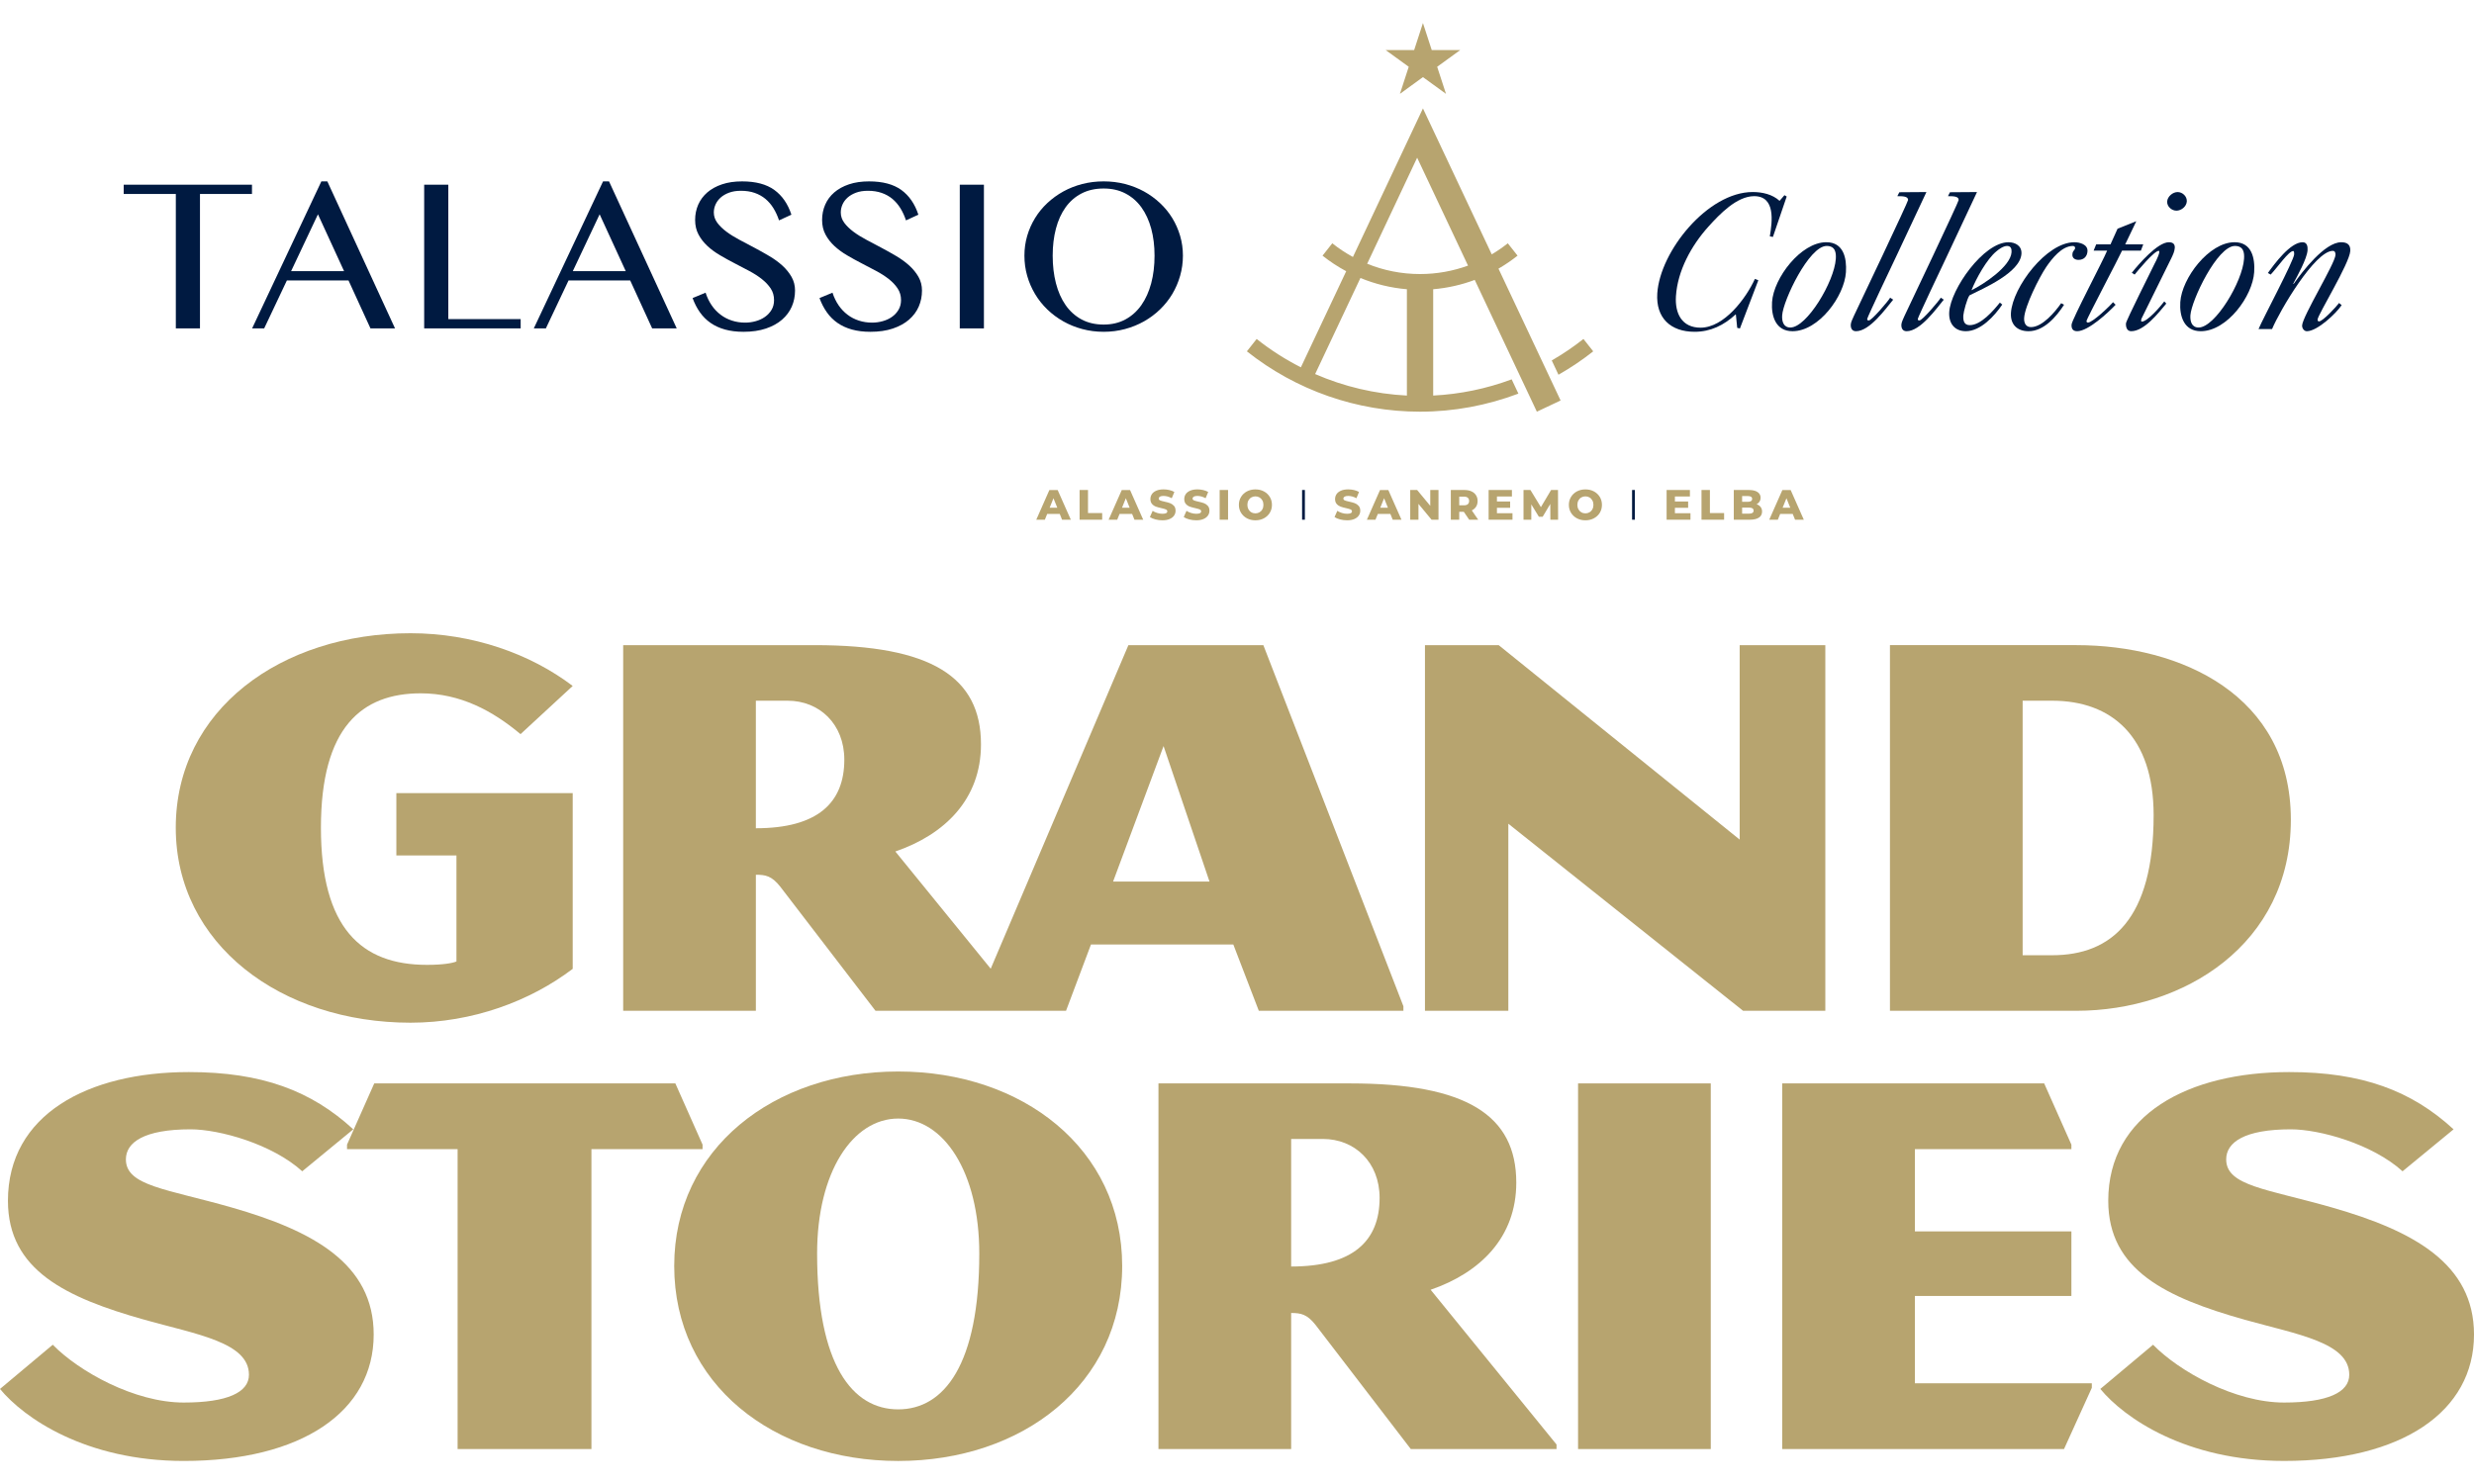 <?xml version="1.0" encoding="utf-8"?>
<!-- Generator: Adobe Illustrator 15.0.2, SVG Export Plug-In . SVG Version: 6.00 Build 0)  -->
<!DOCTYPE svg PUBLIC "-//W3C//DTD SVG 1.1//EN" "http://www.w3.org/Graphics/SVG/1.1/DTD/svg11.dtd">
<svg version="1.1" id="Livello_1" xmlns="http://www.w3.org/2000/svg" xmlns:xlink="http://www.w3.org/1999/xlink" x="0px" y="0px"
	 width="200px" height="120px" viewBox="0 0 200 120" enable-background="new 0 0 200 120" xml:space="preserve">
<g>
	<g>
		<polygon fill="#B7A46F" points="56.796,92.558 54.596,87.607 30.254,87.607 28.054,92.558 28.054,92.924 36.993,92.924 
			36.993,117.174 47.812,117.174 47.812,92.924 56.796,92.924 		"/>
		<path fill="#B7A46F" d="M18.749,97.646c-5.272-1.513-8.572-1.742-8.572-3.896c0-1.375,1.467-2.43,5.226-2.43
			c2.338,0,6.601,1.191,9.031,3.393l4.125-3.393c-3.392-3.117-7.38-4.63-13.293-4.63c-8.16,0-14.624,3.438-14.624,10.406
			c0,5.638,4.722,7.839,11.048,9.626c4.263,1.191,8.435,1.834,8.435,4.445c0,1.422-1.742,2.246-5.271,2.246
			c-3.988,0-8.48-2.52-10.589-4.674L0,112.314c1.925,2.338,6.922,5.822,14.853,5.822c9.535,0,15.356-3.988,15.356-10.223
			C30.209,102.184,25.304,99.525,18.749,97.646z"/>
		<path fill="#B7A46F" d="M122.577,95.628c0-5.454-4.034-8.021-13.432-8.021H93.651v29.567h10.727v-11.002
			c0.779,0,1.283,0.092,1.972,0.963l7.7,10.039h11.782v-0.367l-10.178-12.514C119.643,102.918,122.577,100.076,122.577,95.628z
			 M104.378,102.414V92.099h2.567c2.567,0,4.583,1.88,4.583,4.768C111.528,100.352,109.374,102.414,104.378,102.414z"/>
		<polygon fill="#B7A46F" points="154.802,104.797 167.453,104.797 167.453,99.572 154.802,99.572 154.802,92.924 167.453,92.924 
			167.453,92.558 165.253,87.607 144.075,87.607 144.075,117.174 166.857,117.174 169.104,112.223 169.104,111.857 154.802,111.857 
					"/>
		<path fill="#B7A46F" d="M72.611,86.644c-10.039,0-18.107,6.234-18.107,15.723c0,9.58,8.068,15.77,18.107,15.77
			s18.107-6.189,18.107-15.77C90.718,92.878,82.65,86.644,72.611,86.644z M72.611,113.965c-3.713,0-6.555-3.621-6.555-12.605
			c0-6.601,2.888-10.911,6.555-10.911c3.667,0,6.555,4.31,6.555,10.911C79.166,110.344,76.324,113.965,72.611,113.965z"/>
		<path fill="#B7A46F" d="M188.54,97.646c-5.272-1.513-8.573-1.742-8.573-3.896c0-1.375,1.468-2.43,5.227-2.43
			c2.338,0,6.602,1.191,9.031,3.393l4.125-3.393c-3.393-3.117-7.38-4.63-13.294-4.63c-8.159,0-14.623,3.438-14.623,10.406
			c0,5.638,4.722,7.839,11.048,9.626c4.263,1.191,8.435,1.834,8.435,4.445c0,1.422-1.742,2.246-5.271,2.246
			c-3.988,0-8.48-2.52-10.59-4.674l-4.263,3.574c1.925,2.338,6.922,5.822,14.853,5.822c9.535,0,15.356-3.988,15.356-10.223
			C200,102.184,195.095,99.525,188.54,97.646z"/>
		<rect x="127.572" y="87.607" fill="#B7A46F" width="10.728" height="29.567"/>
		<path fill="#B7A46F" d="M61.104,70.734c0.779,0,1.284,0.091,1.971,0.962l7.701,10.039h8.022h3.759h3.622l2.017-5.363h11.506
			l2.062,5.363h11.689v-0.367l-11.322-29.2h-10.91L80.09,78.333l-7.709-9.479c3.988-1.375,6.922-4.217,6.922-8.664
			c0-5.456-4.034-8.022-13.431-8.022H50.378v29.567h10.727V70.734z M94.063,60.328l3.713,10.956h-7.793L94.063,60.328z
			 M61.104,56.661h2.567c2.567,0,4.584,1.879,4.584,4.768c0,3.483-2.154,5.546-7.151,5.546V56.661z"/>
		<path fill="#B7A46F" d="M185.194,66.287c0-10.085-8.893-14.119-17.328-14.119h-15.081v29.567h15.081
			C176.53,81.735,185.194,76.372,185.194,66.287z M163.512,77.243V56.661h2.384c4.813,0,8.205,2.888,8.205,9.26
			c0,8.389-3.392,11.322-8.205,11.322H163.512z"/>
		<path fill="#B7A46F" d="M33.188,82.698c4.997,0,9.672-1.743,13.11-4.355V64.132H32.042v5.043H36.9v8.572
			c-0.321,0.137-1.1,0.274-2.384,0.274c-5.317,0-8.572-2.979-8.572-11.093s3.301-10.864,8.068-10.864c3.209,0,5.822,1.42,8.068,3.3
			l4.217-3.896c-3.438-2.613-8.114-4.263-13.11-4.263c-10.452,0-18.978,6.188-18.978,15.723
			C14.209,76.372,22.736,82.698,33.188,82.698z"/>
		<polygon fill="#B7A46F" points="147.56,52.168 140.637,52.168 140.637,67.892 121.155,52.168 115.195,52.168 115.195,81.735 
			121.935,81.735 121.935,66.608 140.912,81.735 147.56,81.735 		"/>
	</g>
	<g>
		<polygon fill="#001A41" points="20.37,14.935 20.37,15.685 16.166,15.685 16.166,26.554 14.214,26.554 14.214,15.685 10,15.685 
			10,14.935 		"/>
		<path fill="#001A41" d="M23.534,21.924h4.28l-2.111-4.595L23.534,21.924z M26.462,14.667l5.472,11.887h-1.985l-1.776-3.879h-4.98
			l-1.836,3.879h-0.975l5.597-11.887H26.462z"/>
		<polygon fill="#001A41" points="34.291,14.935 36.242,14.935 36.242,25.803 42.091,25.803 42.091,26.554 34.291,26.554 		"/>
		<path fill="#001A41" d="M46.306,21.924h4.279l-2.11-4.595L46.306,21.924z M49.234,14.667l5.472,11.887h-1.985l-1.777-3.879h-4.981
			l-1.834,3.879h-0.976l5.598-11.887H49.234z"/>
		<g>
			<path fill="#001A41" d="M60.241,26.088c0.289,0,0.574-0.039,0.854-0.118c0.28-0.077,0.531-0.194,0.75-0.349
				c0.22-0.156,0.397-0.347,0.531-0.573c0.133-0.225,0.198-0.484,0.198-0.78c0-0.354-0.089-0.671-0.273-0.946
				c-0.184-0.275-0.425-0.529-0.722-0.762c-0.297-0.234-0.639-0.453-1.021-0.656c-0.385-0.203-0.774-0.407-1.172-0.614
				c-0.397-0.205-0.789-0.421-1.172-0.646c-0.385-0.225-0.726-0.475-1.024-0.75c-0.296-0.275-0.536-0.584-0.72-0.926
				c-0.184-0.342-0.276-0.736-0.276-1.182c0-0.444,0.084-0.856,0.25-1.238c0.168-0.38,0.413-0.71,0.735-0.989
				c0.322-0.278,0.719-0.497,1.188-0.654c0.47-0.159,1.01-0.238,1.624-0.238c1.1,0,1.969,0.231,2.605,0.692
				c0.637,0.462,1.099,1.13,1.381,2.002l-1,0.46c-0.117-0.356-0.267-0.681-0.447-0.976c-0.18-0.295-0.398-0.547-0.651-0.761
				c-0.253-0.21-0.543-0.372-0.871-0.486c-0.328-0.114-0.699-0.171-1.11-0.171c-0.367,0-0.689,0.051-0.963,0.154
				c-0.275,0.103-0.504,0.237-0.683,0.4c-0.182,0.164-0.317,0.351-0.409,0.558c-0.093,0.21-0.138,0.422-0.138,0.639
				c0,0.306,0.095,0.585,0.284,0.839c0.188,0.253,0.437,0.493,0.743,0.722c0.306,0.228,0.656,0.445,1.05,0.654
				c0.396,0.208,0.797,0.422,1.207,0.639c0.408,0.216,0.81,0.442,1.205,0.676c0.395,0.233,0.746,0.489,1.052,0.766
				c0.306,0.279,0.553,0.583,0.742,0.914c0.189,0.331,0.283,0.699,0.283,1.104c0,0.463-0.087,0.896-0.262,1.299
				c-0.176,0.402-0.439,0.755-0.789,1.059c-0.349,0.304-0.784,0.542-1.305,0.717c-0.52,0.176-1.125,0.263-1.814,0.263
				c-0.556,0-1.053-0.062-1.492-0.184c-0.439-0.122-0.829-0.3-1.165-0.534c-0.337-0.234-0.624-0.521-0.863-0.86
				c-0.239-0.338-0.436-0.722-0.592-1.15l1.051-0.435c0.123,0.379,0.286,0.718,0.492,1.019c0.204,0.3,0.446,0.554,0.722,0.762
				c0.274,0.209,0.58,0.368,0.917,0.476C59.504,26.034,59.862,26.088,60.241,26.088"/>
			<path fill="#001A41" d="M70.504,26.088c0.29,0,0.575-0.039,0.855-0.118c0.281-0.077,0.531-0.194,0.751-0.349
				c0.22-0.156,0.396-0.347,0.529-0.573c0.133-0.225,0.201-0.484,0.201-0.78c0-0.354-0.092-0.671-0.276-0.946
				c-0.183-0.275-0.423-0.529-0.72-0.762c-0.299-0.234-0.64-0.453-1.023-0.656c-0.383-0.203-0.773-0.407-1.171-0.614
				c-0.398-0.205-0.79-0.421-1.173-0.646c-0.382-0.225-0.724-0.475-1.021-0.75c-0.297-0.275-0.539-0.584-0.721-0.926
				c-0.185-0.342-0.276-0.736-0.276-1.182c0-0.444,0.084-0.856,0.251-1.238c0.165-0.38,0.41-0.71,0.733-0.989
				c0.322-0.278,0.719-0.497,1.188-0.654c0.471-0.159,1.011-0.238,1.623-0.238c1.101,0,1.969,0.231,2.607,0.692
				c0.636,0.462,1.097,1.13,1.381,2.002l-1.002,0.46c-0.116-0.356-0.266-0.681-0.446-0.976c-0.182-0.295-0.398-0.547-0.65-0.761
				c-0.253-0.21-0.543-0.372-0.872-0.486c-0.329-0.114-0.699-0.171-1.11-0.171c-0.367,0-0.687,0.051-0.964,0.154
				c-0.273,0.103-0.503,0.237-0.683,0.4c-0.182,0.164-0.318,0.351-0.409,0.558c-0.092,0.21-0.137,0.422-0.137,0.639
				c0,0.306,0.095,0.585,0.283,0.839c0.189,0.253,0.436,0.493,0.743,0.722c0.305,0.228,0.655,0.445,1.05,0.654
				c0.395,0.208,0.797,0.422,1.206,0.639c0.408,0.216,0.812,0.442,1.206,0.676c0.394,0.233,0.745,0.489,1.05,0.766
				c0.306,0.279,0.554,0.583,0.743,0.914c0.188,0.331,0.283,0.699,0.283,1.104c0,0.463-0.087,0.896-0.262,1.299
				c-0.175,0.402-0.438,0.755-0.789,1.059c-0.351,0.304-0.786,0.542-1.306,0.717c-0.52,0.176-1.125,0.263-1.814,0.263
				c-0.556,0-1.054-0.062-1.493-0.184c-0.438-0.122-0.827-0.3-1.164-0.534c-0.337-0.234-0.625-0.521-0.863-0.86
				c-0.239-0.338-0.438-0.722-0.593-1.15l1.05-0.435c0.123,0.379,0.287,0.718,0.493,1.019c0.207,0.3,0.447,0.554,0.722,0.762
				c0.274,0.209,0.581,0.368,0.917,0.476C69.768,26.034,70.125,26.088,70.504,26.088"/>
		</g>
		<rect x="77.589" y="14.935" fill="#001A41" width="1.952" height="11.62"/>
		<g>
			<path fill="#001A41" d="M89.221,26.245c0.662,0,1.25-0.139,1.76-0.416c0.511-0.278,0.941-0.665,1.29-1.16
				c0.347-0.496,0.611-1.083,0.793-1.764c0.18-0.68,0.27-1.425,0.27-2.231c0-0.794-0.09-1.524-0.27-2.189
				c-0.182-0.665-0.446-1.238-0.793-1.72c-0.348-0.48-0.778-0.854-1.29-1.121c-0.51-0.268-1.098-0.401-1.76-0.401
				c-0.678,0-1.275,0.134-1.789,0.401c-0.514,0.266-0.945,0.64-1.289,1.121c-0.345,0.482-0.605,1.055-0.78,1.72
				c-0.175,0.665-0.263,1.395-0.263,2.189c0,0.807,0.088,1.551,0.263,2.231c0.175,0.681,0.436,1.269,0.78,1.764
				c0.344,0.496,0.775,0.882,1.289,1.16C87.946,26.106,88.543,26.245,89.221,26.245 M89.221,26.83c-0.601,0-1.176-0.074-1.727-0.222
				c-0.551-0.147-1.062-0.355-1.534-0.622c-0.474-0.268-0.905-0.587-1.294-0.963c-0.389-0.376-0.72-0.791-0.992-1.248
				c-0.273-0.456-0.485-0.944-0.635-1.468c-0.15-0.522-0.224-1.068-0.224-1.635c0-0.556,0.074-1.09,0.224-1.602
				c0.15-0.511,0.362-0.99,0.635-1.434c0.272-0.445,0.603-0.851,0.992-1.215c0.39-0.363,0.821-0.678,1.294-0.939
				c0.472-0.26,0.983-0.461,1.534-0.604c0.551-0.142,1.126-0.212,1.727-0.212c0.602,0,1.175,0.071,1.727,0.212
				c0.55,0.143,1.062,0.345,1.536,0.604c0.472,0.261,0.903,0.576,1.292,0.939c0.389,0.364,0.72,0.77,0.993,1.215
				c0.272,0.443,0.482,0.923,0.633,1.434c0.15,0.512,0.226,1.046,0.226,1.602c0,0.562-0.076,1.105-0.226,1.631
				c-0.15,0.526-0.361,1.017-0.633,1.472c-0.273,0.457-0.604,0.872-0.993,1.248c-0.389,0.375-0.82,0.695-1.292,0.963
				c-0.474,0.267-0.986,0.474-1.536,0.622C90.396,26.756,89.823,26.83,89.221,26.83"/>
			<path fill="#001A41" d="M144.256,15.783l0.182,0.109l-1.114,3.267l-0.25-0.048c0.206-1.222,0.464-3.249-1.265-3.249
				c-1.409,0-2.807,1.473-3.693,2.457c-1.4,1.552-2.497,3.581-2.631,5.627c-0.092,1.41,0.484,2.551,1.99,2.551
				c1.903,0,3.671-2.361,4.394-3.946l0.276,0.112l-1.488,3.898l-0.219-0.049l-0.104-1.045c0-0.017-0.017-0.031-0.015-0.049
				c-0.959,0.888-2.041,1.412-3.324,1.412c-1.933,0-3.146-1.11-3.018-3.107c0.22-3.408,4.081-8.195,7.711-8.195
				c0.793,0,1.605,0.191,2.175,0.714L144.256,15.783z"/>
			<path fill="#001A41" d="M147.668,19.888c-1.427,0-3.52,4.407-3.597,5.611c-0.033,0.492,0.11,0.984,0.664,0.984
				c1.332,0,3.554-3.711,3.673-5.549C148.441,20.443,148.38,19.888,147.668,19.888 M143.254,24.421
				c0.124-1.934,2.324-4.834,4.386-4.834c1.396,0,1.66,1.284,1.587,2.425c-0.126,1.935-2.197,4.771-4.32,4.771
				C143.559,26.783,143.178,25.578,143.254,24.421"/>
			<path fill="#001A41" d="M153.545,15.545l2.189-0.016l-2.447,5.214c-0.257,0.524-2.332,4.914-2.341,5.041
				c-0.005,0.111,0.042,0.127,0.137,0.127c0.236,0,1.577-1.585,1.718-1.838l0.245,0.159c-0.638,0.777-1.909,2.551-3.005,2.551
				c-0.331,0-0.441-0.253-0.422-0.554c0.012-0.206,0.175-0.491,0.25-0.683c0.44-0.917,4.368-9.191,4.38-9.367
				c0.02-0.316-0.455-0.316-0.868-0.316L153.545,15.545z"/>
			<path fill="#001A41" d="M157.635,15.545l2.188-0.016l-2.445,5.214c-0.255,0.524-2.332,4.914-2.341,5.041
				c-0.005,0.111,0.041,0.127,0.135,0.127c0.24,0,1.578-1.585,1.723-1.838l0.241,0.159c-0.636,0.777-1.907,2.551-3.002,2.551
				c-0.333,0-0.443-0.253-0.424-0.554c0.015-0.206,0.176-0.491,0.25-0.683c0.441-0.917,4.367-9.191,4.378-9.367
				c0.021-0.316-0.454-0.316-0.864-0.316L157.635,15.545z"/>
			<path fill="#001A41" d="M162.615,20.395c0.017-0.27-0.048-0.507-0.365-0.507c-0.283,0-0.649,0.252-0.851,0.429
				c-0.785,0.633-1.651,2.218-2.025,3.154C160.352,22.994,162.54,21.554,162.615,20.395 M161.864,24.628
				c-0.631,0.934-1.756,2.154-2.944,2.154c-0.92,0-1.4-0.649-1.343-1.552c0.12-1.856,2.774-5.642,4.788-5.642
				c0.571,0,1.092,0.3,1.051,0.935c-0.101,1.536-3.132,2.821-4.199,3.358c-0.207,0.286-0.481,1.333-0.499,1.618
				c-0.024,0.412,0.044,0.792,0.519,0.792c0.903,0,1.897-1.156,2.433-1.822L161.864,24.628z"/>
			<path fill="#001A41" d="M166.859,24.644c-0.62,0.966-1.631,2.139-2.867,2.139c-0.951,0-1.484-0.571-1.426-1.489
				c0.137-2.077,2.875-5.706,5.125-5.706c0.429,0,1.099,0.175,1.063,0.729c-0.026,0.412-0.283,0.697-0.727,0.697
				c-0.285,0-0.514-0.143-0.494-0.444c0.015-0.236,0.078-0.236,0.202-0.428c0.058-0.157-0.032-0.253-0.16-0.253
				c-0.901,0-1.697,1.029-2.154,1.696c-0.578,0.856-1.726,3.155-1.788,4.121c-0.025,0.396,0.127,0.745,0.554,0.745
				c0.921,0,1.952-1.236,2.439-1.933L166.859,24.644z"/>
			<path fill="#001A41" d="M169.249,20.269l0.207-0.507h1.157l0.573-1.269l1.514-0.604l-0.897,1.872h1.458l-0.192,0.507h-1.521
				c-0.277,0.617-2.861,5.5-2.873,5.691c-0.005,0.079,0.039,0.125,0.118,0.125c0.365,0,1.75-1.315,2.025-1.649l0.208,0.208
				c-0.595,0.634-2.215,2.139-3.103,2.139c-0.365,0-0.477-0.221-0.456-0.538c0.025-0.396,2.554-5.184,2.875-5.976H169.249z"/>
			<path fill="#001A41" d="M175.195,16.29c0.026-0.396,0.448-0.76,0.844-0.76s0.769,0.348,0.744,0.76
				c-0.029,0.413-0.445,0.745-0.841,0.745C175.546,17.034,175.17,16.687,175.195,16.29 M172.336,22.059
				c0.553-0.696,2.077-2.471,2.996-2.471c0.303,0,0.5,0.125,0.479,0.459c-0.019,0.286-0.146,0.554-0.276,0.824l-2.408,4.882
				c-0.018,0.031-0.081,0.253,0.016,0.253c0.46,0,1.522-1.236,1.818-1.632l0.163,0.173c-0.637,0.762-1.778,2.235-2.839,2.235
				c-0.349,0-0.438-0.349-0.42-0.634c0.015-0.237,2.052-4.279,2.326-4.85c0.109-0.189,0.512-1.015,0.319-1.015
				c-0.364,0-1.688,1.602-1.945,1.919L172.336,22.059z"/>
			<path fill="#001A41" d="M180.671,19.888c-1.425,0-3.518,4.407-3.598,5.611c-0.03,0.492,0.111,0.984,0.666,0.984
				c1.332,0,3.554-3.711,3.671-5.549C181.444,20.443,181.384,19.888,180.671,19.888 M176.257,24.421
				c0.125-1.934,2.324-4.834,4.386-4.834c1.396,0,1.661,1.284,1.586,2.425c-0.124,1.935-2.193,4.771-4.318,4.771
				C176.562,26.783,176.181,25.578,176.257,24.421"/>
			<path fill="#001A41" d="M182.582,26.608c0.356-0.855,2.846-5.517,2.88-6.04c0.005-0.094,0.001-0.269-0.077-0.269
				c-0.366,0-1.257,1.301-1.82,1.903l-0.229-0.126c0.539-0.746,1.809-2.488,2.809-2.488c0.365,0,0.42,0.348,0.4,0.649
				c-0.044,0.681-0.832,2.092-1.155,2.694l0.028,0.032c0.699-1,2.517-3.375,3.849-3.375c0.491,0,0.762,0.205,0.731,0.711
				c-0.067,1.014-2.614,5.137-2.642,5.533c-0.005,0.079,0.021,0.158,0.116,0.158c0.302,0,1.427-1.22,1.618-1.49l0.211,0.175
				c-0.455,0.682-1.976,2.108-2.814,2.108c-0.223,0-0.397-0.237-0.382-0.476c0.05-0.76,2.651-4.977,2.697-5.689
				c0.01-0.143-0.025-0.333-0.217-0.333c-1.442,0-4.29,4.834-4.911,6.324H182.582z"/>
		</g>
		<polygon fill="#B7A46F" points="113.172,7.588 115.032,6.236 116.895,7.588 116.182,5.4 118.043,4.05 115.743,4.05 115.032,1.863 
			114.321,4.05 112.021,4.05 113.883,5.4 		"/>
		<g>
			<path fill="#B7A46F" d="M114.798,22.16c-1.512,0-2.954-0.297-4.274-0.833l4.039-8.575l4.113,8.726
				C117.465,21.917,116.159,22.16,114.798,22.16 M113.735,31.986c-2.573-0.129-5.084-0.723-7.418-1.738l3.662-7.77
				c1.175,0.486,2.438,0.8,3.756,0.911V31.986z M121.139,21.724c0.54-0.314,1.057-0.665,1.541-1.051l-0.788-1
				c-0.411,0.328-0.844,0.625-1.298,0.895l-5.562-11.802l-5.66,12.013c-0.589-0.321-1.147-0.69-1.669-1.106l-0.788,1
				c0.596,0.475,1.236,0.895,1.913,1.258l-3.664,7.771c-1.257-0.638-2.456-1.404-3.574-2.292l-0.791,0.999
				c3.974,3.154,8.898,4.88,13.999,4.88c2.742,0,5.43-0.509,7.95-1.46l-0.543-1.154c-2.022,0.753-4.161,1.201-6.345,1.31v-8.597
				c1.172-0.099,2.299-0.358,3.359-0.755l3.665,7.778l0.545,1.155l0.812,1.723l1.92-0.905l-1.703-3.616L121.139,21.724z"/>
			<path fill="#B7A46F" d="M128.796,28.41l-0.789-1c-0.814,0.646-1.673,1.222-2.562,1.737l0.543,1.156
				C126.965,29.744,127.905,29.117,128.796,28.41"/>
		</g>
		<path fill="#B7A46F" d="M85.473,41.057l-0.31-0.769l-0.308,0.769H85.473z M85.672,41.559h-1.017l-0.188,0.467h-0.694l1.06-2.402
			h0.669l1.065,2.402h-0.708L85.672,41.559z"/>
		<polygon fill="#B7A46F" points="87.275,39.622 87.955,39.622 87.955,41.487 89.101,41.487 89.101,42.025 87.275,42.025 		"/>
		<path fill="#B7A46F" d="M91.323,41.057l-0.309-0.769l-0.31,0.769H91.323z M91.522,41.559h-1.017l-0.188,0.467h-0.694l1.062-2.402
			h0.669l1.064,2.402h-0.707L91.522,41.559z"/>
		<g>
			<path fill="#B7A46F" d="M93.404,42.001c-0.183-0.048-0.332-0.111-0.446-0.192l0.223-0.501c0.107,0.072,0.232,0.129,0.374,0.172
				c0.142,0.043,0.281,0.065,0.419,0.065c0.261,0,0.391-0.065,0.391-0.196c0-0.069-0.038-0.12-0.112-0.153
				c-0.073-0.033-0.194-0.069-0.358-0.105c-0.18-0.039-0.332-0.081-0.452-0.125c-0.122-0.045-0.226-0.116-0.313-0.215
				c-0.087-0.098-0.131-0.23-0.131-0.399c0-0.145,0.04-0.278,0.121-0.396c0.08-0.118,0.2-0.212,0.358-0.279
				c0.16-0.069,0.355-0.104,0.586-0.104c0.158,0,0.313,0.018,0.466,0.053s0.288,0.088,0.406,0.156l-0.21,0.505
				c-0.229-0.124-0.451-0.185-0.667-0.185c-0.134,0-0.233,0.02-0.295,0.06c-0.062,0.04-0.092,0.093-0.092,0.156
				c0,0.065,0.036,0.113,0.109,0.144c0.074,0.033,0.192,0.066,0.354,0.101c0.182,0.039,0.335,0.081,0.454,0.125
				c0.121,0.045,0.224,0.116,0.313,0.214c0.087,0.097,0.131,0.229,0.131,0.396c0,0.145-0.04,0.275-0.12,0.391
				c-0.079,0.117-0.2,0.21-0.36,0.28c-0.16,0.07-0.355,0.104-0.584,0.104C93.775,42.073,93.586,42.049,93.404,42.001"/>
			<path fill="#B7A46F" d="M96.14,42.001c-0.183-0.048-0.331-0.111-0.446-0.192l0.223-0.501c0.107,0.072,0.232,0.129,0.375,0.172
				c0.141,0.043,0.281,0.065,0.418,0.065c0.261,0,0.392-0.065,0.392-0.196c0-0.069-0.038-0.12-0.112-0.153
				c-0.074-0.033-0.194-0.069-0.359-0.105c-0.181-0.039-0.331-0.081-0.452-0.125c-0.122-0.045-0.226-0.116-0.313-0.215
				c-0.087-0.098-0.13-0.23-0.13-0.399c0-0.145,0.04-0.278,0.12-0.396c0.08-0.118,0.2-0.212,0.359-0.279
				c0.159-0.069,0.354-0.104,0.585-0.104c0.158,0,0.314,0.018,0.466,0.053c0.154,0.035,0.289,0.088,0.406,0.156l-0.209,0.505
				c-0.229-0.124-0.451-0.185-0.666-0.185c-0.135,0-0.233,0.02-0.295,0.06c-0.062,0.04-0.093,0.093-0.093,0.156
				c0,0.065,0.037,0.113,0.11,0.144c0.072,0.033,0.19,0.066,0.353,0.101c0.183,0.039,0.335,0.081,0.456,0.125
				c0.12,0.045,0.224,0.116,0.312,0.214c0.088,0.097,0.132,0.229,0.132,0.396c0,0.145-0.041,0.275-0.121,0.391
				c-0.08,0.117-0.2,0.21-0.36,0.28c-0.16,0.07-0.355,0.104-0.583,0.104C96.512,42.073,96.323,42.049,96.14,42.001"/>
		</g>
		<rect x="98.598" y="39.622" fill="#B7A46F" width="0.679" height="2.403"/>
		<g>
			<path fill="#B7A46F" d="M101.818,41.425c0.099-0.057,0.177-0.137,0.233-0.242c0.058-0.105,0.085-0.224,0.085-0.359
				c0-0.136-0.027-0.254-0.085-0.359c-0.057-0.104-0.135-0.185-0.233-0.242c-0.099-0.058-0.208-0.086-0.33-0.086
				c-0.12,0-0.23,0.029-0.329,0.086c-0.099,0.057-0.176,0.138-0.234,0.242c-0.058,0.104-0.085,0.223-0.085,0.359
				c0,0.135,0.028,0.254,0.085,0.359c0.058,0.104,0.135,0.185,0.234,0.242c0.099,0.058,0.209,0.086,0.329,0.086
				C101.61,41.511,101.72,41.482,101.818,41.425 M100.803,41.912c-0.202-0.108-0.361-0.256-0.477-0.446
				c-0.116-0.189-0.174-0.404-0.174-0.642s0.058-0.452,0.174-0.642c0.115-0.19,0.274-0.339,0.477-0.447
				c0.204-0.107,0.431-0.161,0.685-0.161c0.255,0,0.483,0.053,0.686,0.161c0.203,0.108,0.361,0.257,0.477,0.447
				c0.116,0.19,0.174,0.403,0.174,0.642s-0.058,0.453-0.174,0.642c-0.115,0.19-0.273,0.337-0.477,0.446
				c-0.202,0.108-0.431,0.162-0.686,0.162C101.234,42.074,101.007,42.02,100.803,41.912"/>
		</g>
		<rect x="105.262" y="39.622" fill="#001A41" width="0.226" height="2.403"/>
		<g>
			<path fill="#B7A46F" d="M108.331,42.001c-0.184-0.048-0.332-0.111-0.446-0.192l0.223-0.501c0.108,0.072,0.232,0.129,0.375,0.172
				c0.142,0.043,0.281,0.065,0.418,0.065c0.262,0,0.393-0.065,0.393-0.196c0-0.069-0.037-0.12-0.112-0.153
				c-0.074-0.033-0.193-0.069-0.358-0.105c-0.181-0.039-0.332-0.081-0.453-0.125c-0.121-0.045-0.226-0.116-0.313-0.215
				c-0.086-0.098-0.13-0.23-0.13-0.399c0-0.145,0.041-0.278,0.12-0.396c0.081-0.118,0.2-0.212,0.359-0.279
				c0.158-0.069,0.354-0.104,0.585-0.104c0.158,0,0.314,0.018,0.468,0.053c0.152,0.035,0.288,0.088,0.404,0.156l-0.209,0.505
				c-0.229-0.124-0.451-0.185-0.666-0.185c-0.135,0-0.234,0.02-0.296,0.06s-0.093,0.093-0.093,0.156c0,0.065,0.037,0.113,0.11,0.144
				c0.073,0.033,0.19,0.066,0.354,0.101c0.183,0.039,0.334,0.081,0.455,0.125c0.12,0.045,0.224,0.116,0.312,0.214
				c0.089,0.097,0.133,0.229,0.133,0.396c0,0.145-0.04,0.275-0.12,0.391c-0.08,0.117-0.2,0.21-0.36,0.28
				c-0.161,0.07-0.355,0.104-0.584,0.104C108.703,42.073,108.515,42.049,108.331,42.001"/>
		</g>
		<path fill="#B7A46F" d="M112.201,41.057l-0.31-0.769l-0.31,0.769H112.201z M112.399,41.559h-1.016l-0.189,0.467h-0.693
			l1.061-2.402h0.67l1.064,2.402h-0.707L112.399,41.559z"/>
		<polygon fill="#B7A46F" points="116.289,39.622 116.289,42.025 115.729,42.025 114.669,40.745 114.669,42.025 114.003,42.025 
			114.003,39.622 114.562,39.622 115.623,40.903 115.623,39.622 		"/>
		<g>
			<path fill="#B7A46F" d="M118.658,40.25c-0.071-0.062-0.176-0.092-0.315-0.092h-0.377v0.703h0.377c0.14,0,0.244-0.03,0.315-0.09
				c0.07-0.061,0.106-0.147,0.106-0.26C118.765,40.399,118.729,40.313,118.658,40.25 M118.335,41.387h-0.369v0.639h-0.681v-2.403
				h1.099c0.217,0,0.406,0.036,0.566,0.108c0.16,0.072,0.283,0.175,0.37,0.311c0.088,0.132,0.131,0.29,0.131,0.471
				c0,0.175-0.041,0.326-0.121,0.456c-0.082,0.128-0.198,0.23-0.349,0.303l0.518,0.755h-0.728L118.335,41.387z"/>
		</g>
		<polygon fill="#B7A46F" points="122.27,41.5 122.27,42.025 120.341,42.025 120.341,39.622 122.225,39.622 122.225,40.147 
			121.013,40.147 121.013,40.553 122.081,40.553 122.081,41.062 121.013,41.062 121.013,41.5 		"/>
		<polygon fill="#B7A46F" points="125.333,42.025 125.326,40.752 124.709,41.789 124.406,41.789 123.791,40.786 123.791,42.025 
			123.162,42.025 123.162,39.623 123.722,39.623 124.567,41.009 125.391,39.623 125.95,39.623 125.958,42.025 		"/>
		<g>
			<path fill="#B7A46F" d="M128.494,41.425c0.1-0.057,0.178-0.137,0.233-0.242c0.059-0.105,0.087-0.224,0.087-0.359
				c0-0.136-0.028-0.254-0.087-0.359c-0.056-0.104-0.134-0.185-0.233-0.242c-0.099-0.058-0.208-0.086-0.329-0.086
				c-0.122,0-0.231,0.029-0.33,0.086c-0.099,0.057-0.176,0.138-0.232,0.242c-0.058,0.104-0.088,0.223-0.088,0.359
				c0,0.135,0.03,0.254,0.088,0.359c0.057,0.104,0.134,0.185,0.232,0.242c0.099,0.058,0.208,0.086,0.33,0.086
				C128.286,41.511,128.396,41.482,128.494,41.425 M127.479,41.912c-0.202-0.108-0.36-0.256-0.476-0.446
				c-0.117-0.189-0.175-0.404-0.175-0.642s0.058-0.452,0.175-0.642c0.115-0.19,0.273-0.339,0.476-0.447
				c0.203-0.107,0.432-0.161,0.686-0.161s0.483,0.053,0.685,0.161c0.203,0.108,0.362,0.257,0.479,0.447
				c0.115,0.19,0.173,0.403,0.173,0.642s-0.058,0.453-0.173,0.642c-0.116,0.19-0.275,0.337-0.479,0.446
				c-0.201,0.108-0.431,0.162-0.685,0.162S127.683,42.02,127.479,41.912"/>
		</g>
		<rect x="131.938" y="39.622" fill="#001A41" width="0.227" height="2.403"/>
		<polygon fill="#B7A46F" points="136.659,41.5 136.659,42.025 134.73,42.025 134.73,39.622 136.614,39.622 136.614,40.147 
			135.401,40.147 135.401,40.553 136.471,40.553 136.471,41.062 135.401,41.062 135.401,41.5 		"/>
		<polygon fill="#B7A46F" points="137.551,39.622 138.23,39.622 138.23,41.487 139.378,41.487 139.378,42.025 137.551,42.025 		"/>
		<g>
			<path fill="#B7A46F" d="M141.761,41.29c0-0.162-0.119-0.243-0.357-0.243h-0.569v0.487h0.569
				C141.642,41.535,141.761,41.454,141.761,41.29 M140.834,40.113v0.463h0.467c0.229,0,0.343-0.078,0.343-0.233
				c0-0.153-0.114-0.23-0.343-0.23H140.834z M142.331,40.998c0.078,0.101,0.116,0.224,0.116,0.369c0,0.21-0.086,0.373-0.254,0.487
				c-0.169,0.114-0.414,0.172-0.734,0.172h-1.298v-2.403h1.229c0.306,0,0.538,0.058,0.699,0.17c0.161,0.113,0.241,0.267,0.241,0.459
				c0,0.114-0.028,0.216-0.086,0.307c-0.056,0.089-0.134,0.161-0.237,0.214C142.145,40.821,142.253,40.896,142.331,40.998"/>
		</g>
		<path fill="#B7A46F" d="M144.727,41.057l-0.309-0.769l-0.31,0.769H144.727z M144.926,41.559h-1.017l-0.188,0.467h-0.694
			l1.062-2.402h0.669l1.064,2.402h-0.708L144.926,41.559z"/>
	</g>
</g>
</svg>

